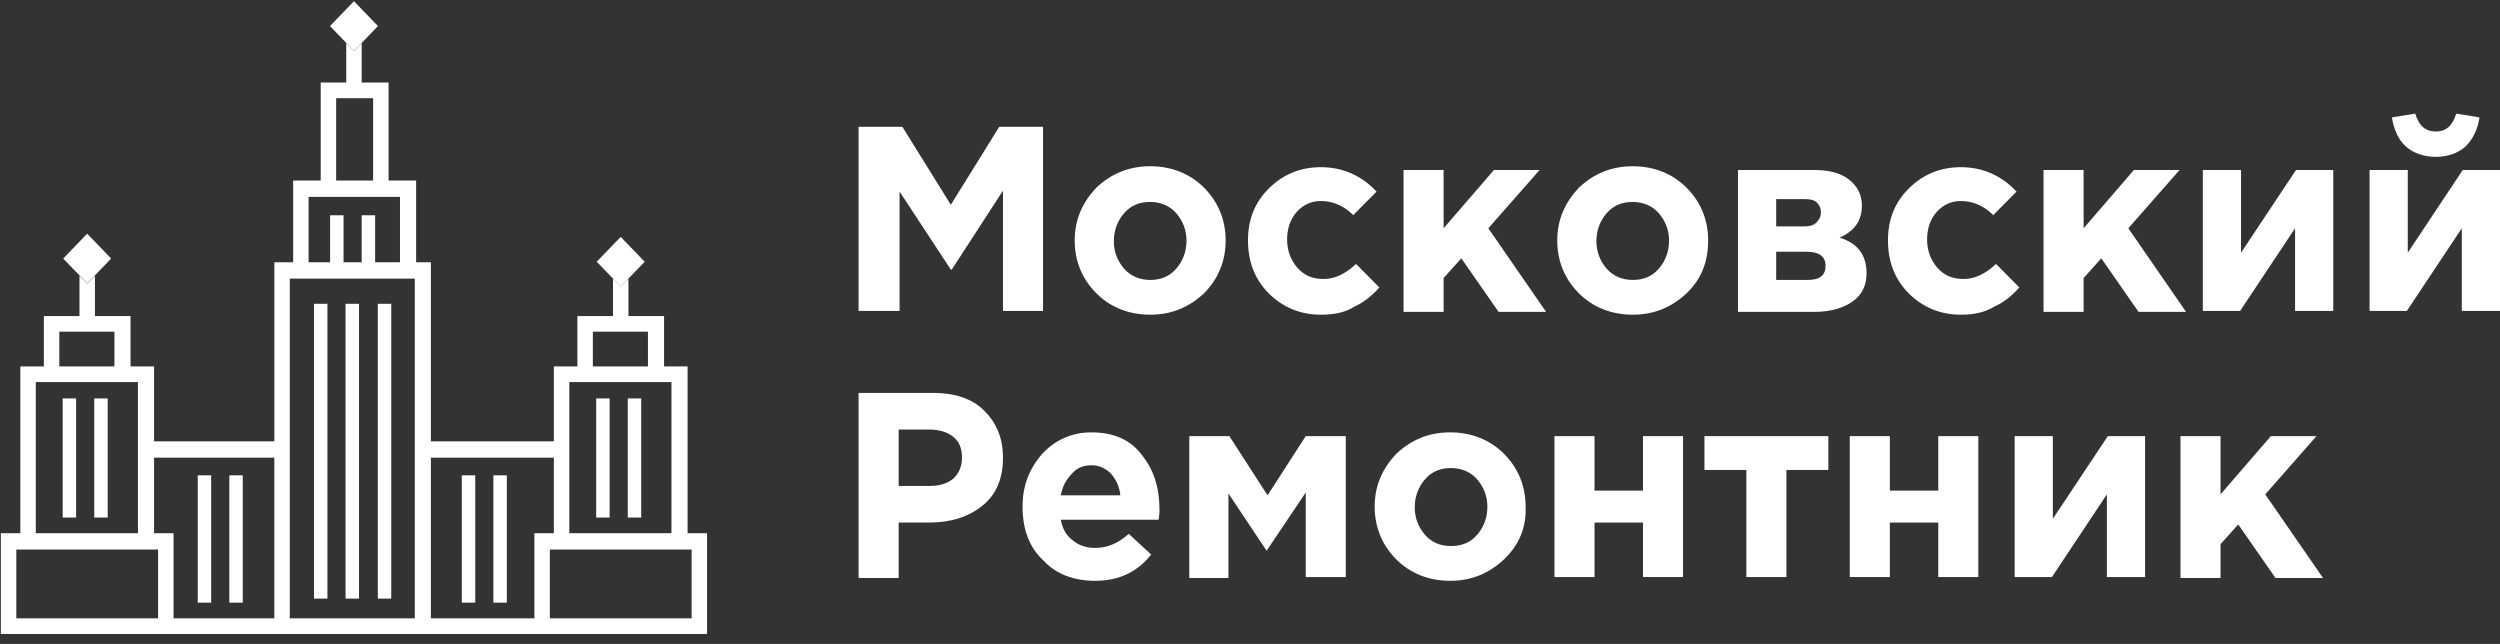 <svg width="198" height="51" viewBox="0 0 198 51" fill="none" xmlns="http://www.w3.org/2000/svg">
<rect x="0" y="0" width="198" height="51" fill="#333333" stroke="none"/>
<path d="M68 24.626V10.042H71.468L75.305 16.218L79.141 10.042H82.609V24.626H79.436V15.101L75.378 21.352H75.305L71.247 15.176V24.626H68Z" fill="white"/>
<path d="M91.093 22.171C91.979 22.171 92.642 21.873 93.159 21.277C93.676 20.682 93.971 19.938 93.971 19.045C93.971 18.227 93.676 17.483 93.159 16.887C92.642 16.292 91.905 15.994 91.093 15.994C90.208 15.994 89.544 16.292 89.027 16.887C88.511 17.483 88.216 18.227 88.216 19.119C88.216 19.938 88.511 20.682 89.027 21.277C89.544 21.873 90.282 22.171 91.093 22.171ZM95.373 23.212C94.192 24.329 92.79 24.924 91.093 24.924C89.396 24.924 87.921 24.329 86.814 23.212C85.707 22.096 85.117 20.682 85.117 19.045C85.117 17.408 85.707 16.069 86.814 14.879C87.995 13.762 89.396 13.166 91.093 13.166C92.79 13.166 94.266 13.762 95.373 14.879C96.479 15.995 97.07 17.408 97.07 19.045C97.07 20.682 96.479 22.096 95.373 23.212Z" fill="white"/>
<path d="M104.595 24.924C102.972 24.924 101.57 24.329 100.464 23.212C99.356 22.096 98.841 20.682 98.841 19.045C98.841 17.408 99.357 16.069 100.464 14.953C101.57 13.836 102.972 13.241 104.595 13.241C106.366 13.241 107.842 13.911 109.022 15.176L107.177 17.036C106.439 16.292 105.554 15.92 104.595 15.92C103.858 15.92 103.193 16.217 102.677 16.813C102.16 17.408 101.939 18.152 101.939 18.971C101.939 19.863 102.234 20.608 102.751 21.203C103.267 21.798 103.931 22.096 104.816 22.096C105.702 22.096 106.513 21.724 107.399 20.905L109.243 22.766C108.653 23.436 107.989 23.956 107.325 24.254C106.514 24.775 105.628 24.924 104.595 24.924Z" fill="white"/>
<path d="M111.162 13.465H114.334V18.078L118.318 13.465H121.934L117.875 18.078L122.45 24.7H118.687L115.736 20.459L114.334 22.021V24.7H111.162V13.465Z" fill="white"/>
<path d="M129.312 22.171C130.196 22.171 130.861 21.873 131.377 21.277C131.894 20.682 132.189 19.938 132.189 19.045C132.189 18.227 131.893 17.483 131.377 16.887C130.861 16.292 130.123 15.994 129.312 15.994C128.426 15.994 127.762 16.292 127.245 16.887C126.729 17.483 126.434 18.227 126.434 19.119C126.434 19.938 126.729 20.682 127.245 21.277C127.762 21.873 128.5 22.171 129.312 22.171ZM133.59 23.212C132.41 24.329 131.008 24.924 129.312 24.924C127.615 24.924 126.139 24.329 125.032 23.212C123.925 22.096 123.335 20.682 123.335 19.045C123.335 17.408 123.925 16.069 125.032 14.879C126.213 13.762 127.615 13.166 129.312 13.166C131.008 13.166 132.484 13.762 133.59 14.879C134.697 15.995 135.287 17.408 135.287 19.045C135.287 20.682 134.771 22.096 133.59 23.212Z" fill="white"/>
<path d="M140.673 22.171H143.182C144.141 22.171 144.584 21.799 144.584 21.054C144.584 20.31 144.067 19.938 143.108 19.938H140.673L140.673 22.171ZM140.673 17.929H142.887C143.33 17.929 143.625 17.855 143.846 17.632C144.067 17.408 144.215 17.185 144.215 16.813C144.215 16.515 144.141 16.292 143.92 16.069C143.699 15.846 143.403 15.771 142.961 15.771H140.674L140.673 17.929ZM137.575 13.465H143.699C144.805 13.465 145.764 13.688 146.428 14.209C147.092 14.729 147.461 15.399 147.461 16.292C147.461 17.483 146.871 18.301 145.691 18.822C147.166 19.268 147.83 20.236 147.83 21.65C147.83 22.617 147.461 23.361 146.723 23.882C145.985 24.403 144.952 24.701 143.699 24.701H137.648V13.465L137.575 13.465Z" fill="white"/>
<path d="M155.282 24.924C153.659 24.924 152.257 24.329 151.15 23.212C150.043 22.096 149.527 20.682 149.527 19.045C149.527 17.408 150.044 16.069 151.15 14.953C152.257 13.836 153.658 13.241 155.282 13.241C157.052 13.241 158.528 13.911 159.708 15.176L157.864 17.036C157.126 16.292 156.241 15.92 155.281 15.92C154.544 15.92 153.88 16.217 153.363 16.813C152.847 17.408 152.626 18.152 152.626 18.971C152.626 19.863 152.921 20.608 153.437 21.203C153.954 21.798 154.618 22.096 155.503 22.096C156.389 22.096 157.2 21.724 158.085 20.905L159.93 22.766C159.339 23.436 158.675 23.956 158.012 24.254C157.126 24.775 156.315 24.924 155.282 24.924Z" fill="white"/>
<path d="M161.848 13.465H165.021V18.078L169.005 13.465H172.62L168.562 18.078L173.136 24.7H169.374L166.422 20.459L165.021 22.021V24.7H161.848V13.465Z" fill="white"/>
<path d="M184.794 13.465V24.626H181.769V18.078L177.416 24.626H174.465V13.465H177.49V20.013L181.843 13.465H184.794Z" fill="white"/>
<path d="M195.27 11.604C194.68 12.125 193.869 12.422 192.91 12.422C191.95 12.422 191.139 12.125 190.549 11.604C189.958 11.083 189.589 10.264 189.442 9.297L191.286 9C191.581 9.967 192.098 10.414 192.91 10.414C193.721 10.414 194.238 9.967 194.533 9L196.377 9.297C196.23 10.264 195.861 11.009 195.27 11.604ZM198 13.465V24.626H194.975V18.078L190.622 24.626H187.671V13.465H190.696V20.013L195.049 13.465H198Z" fill="white"/>
<path d="M71.173 38.484H73.681C74.493 38.484 75.083 38.261 75.526 37.889C75.968 37.443 76.19 36.922 76.19 36.252C76.19 35.508 75.969 34.987 75.526 34.615C75.083 34.243 74.419 34.02 73.608 34.02H71.173V38.484ZM68 31.118H73.903C75.6 31.118 77.002 31.564 77.96 32.532C78.92 33.499 79.436 34.69 79.436 36.252C79.436 37.889 78.92 39.154 77.813 40.047C76.706 40.94 75.305 41.386 73.608 41.386H71.173V45.777H68V31.118Z" fill="white"/>
<path d="M84.011 39.229H88.732C88.659 38.484 88.364 37.964 87.995 37.517C87.552 37.071 87.035 36.848 86.445 36.848C85.781 36.848 85.265 37.071 84.896 37.517C84.454 37.964 84.158 38.484 84.011 39.229ZM86.74 46C85.043 46 83.642 45.479 82.609 44.363C81.502 43.321 80.986 41.907 80.986 40.122C80.986 38.485 81.502 37.145 82.535 35.955C83.568 34.839 84.895 34.243 86.445 34.243C88.216 34.243 89.544 34.839 90.43 36.029C91.389 37.219 91.831 38.633 91.831 40.344C91.831 40.493 91.831 40.791 91.758 41.163H84.011C84.158 41.907 84.454 42.428 84.97 42.8C85.412 43.172 86.003 43.395 86.74 43.395C87.7 43.395 88.585 43.023 89.396 42.279L91.167 43.916C90.135 45.255 88.659 46 86.74 46Z" fill="white"/>
<path d="M94.192 34.541H97.365L100.39 39.229L103.415 34.541H106.587V45.702H103.415V39.005L100.316 43.619L97.291 39.08V45.777H94.192V34.541Z" fill="white"/>
<path d="M114.924 43.247C115.809 43.247 116.474 42.949 116.99 42.354C117.506 41.758 117.801 41.014 117.801 40.121C117.801 39.303 117.506 38.559 116.99 37.964C116.474 37.368 115.736 37.07 114.924 37.07C114.039 37.07 113.375 37.368 112.858 37.964C112.342 38.559 112.047 39.303 112.047 40.196C112.047 41.014 112.342 41.758 112.858 42.354C113.375 42.949 114.039 43.247 114.924 43.247ZM119.13 44.289C117.949 45.405 116.547 46 114.851 46C113.154 46 111.678 45.405 110.571 44.289C109.465 43.172 108.874 41.758 108.874 40.121C108.874 38.484 109.465 37.145 110.571 35.955C111.752 34.838 113.154 34.243 114.851 34.243C116.547 34.243 118.023 34.838 119.13 35.955C120.236 37.07 120.827 38.484 120.827 40.121C120.9 41.758 120.31 43.172 119.13 44.289Z" fill="white"/>
<path d="M133.296 34.541V45.702H130.123V41.387H126.286V45.702H123.114V34.541H126.286V38.856H130.123V34.541H133.296Z" fill="white"/>
<path d="M144.805 34.541V37.22H141.485V45.702H138.312V37.22H134.992V34.541H144.805Z" fill="white"/>
<path d="M156.684 34.541V45.702H153.511V41.387H149.675V45.702H146.502V34.541H149.675V38.856H153.511V34.541H156.684Z" fill="white"/>
<path d="M169.89 34.541V45.702H166.865V39.154L162.512 45.702H159.561V34.541H162.586V41.089L166.939 34.541H169.89Z" fill="white"/>
<path d="M172.694 34.541H175.866V39.154L179.851 34.541H183.466L179.408 39.154L183.982 45.777H180.219L177.268 41.535L175.866 43.098V45.777H172.694V34.541Z" fill="white"/>
<path d="M8.804 20.475L6.904 22.444L5.005 20.475L6.904 18.507L8.804 20.475ZM51.06 20.729L49.16 22.698L47.261 20.729L49.16 18.761L51.06 20.729ZM29.934 2.064L28.034 4.033L26.135 2.064L28.034 0.095L29.934 2.064Z" fill="white"/>
<path d="M46.953 26.27H51.317V29.02H46.953V26.27ZM6.028 40.991V31.554H4.964V40.991H6.028ZM8.529 31.554H7.465V40.991H8.529V31.554ZM50.784 31.554H49.72V40.991H50.784V31.554ZM48.283 31.554H47.219V40.991H48.283V31.554ZM30.987 24.059H29.923V47.407H30.987V24.059ZM25.932 24.059H24.867V47.407H25.932V24.059ZM28.433 24.059H27.368V47.407H28.433V24.059ZM15.661 47.73H16.725V37.647H15.661V47.73ZM18.162 47.73H19.226V37.647H18.162V47.73ZM39.076 47.73H40.141V37.647H39.076V47.73ZM36.575 47.73H37.64V37.647H36.575V47.73ZM45.09 30.261H53.179V42.231H45.09V30.261ZM34.127 36.246H43.866V42.231H42.323V48.971H34.127L34.127 36.246ZM24.441 15.594H31.679V20.77H29.71V17.05H28.646V20.77H27.209V17.05H26.145V20.77H24.441V15.594ZM26.624 7.775H29.55V14.299H26.624V7.775ZM22.951 22.064H32.85V48.971H22.951V22.064ZM12.202 42.23V36.245H21.727V48.971H13.745V42.23H12.202ZM4.698 26.27H9.062V29.02H4.698V26.27ZM2.835 30.26H10.925V42.23H2.835V30.26ZM1.292 43.525H12.521V48.971H1.292V43.525ZM54.776 48.971H43.547V43.525H54.776V48.971ZM54.457 42.231V29.02H52.594V25.03H49.773V22.067L49.161 22.687L48.549 22.067V25.03H45.729V29.02H43.867V34.952H34.128V20.77H32.957V14.299H30.775V6.535H28.646V3.411L28.034 4.031L27.422 3.411V6.535H25.4V14.299H23.218V20.77H21.728V34.952H12.202V29.02H10.339V25.03H7.519V21.84L6.907 22.46L6.295 21.84V25.03H3.474V29.02H1.611V42.231H0.068V50.211H56V42.231H54.457Z" fill="white"/>
</svg>
